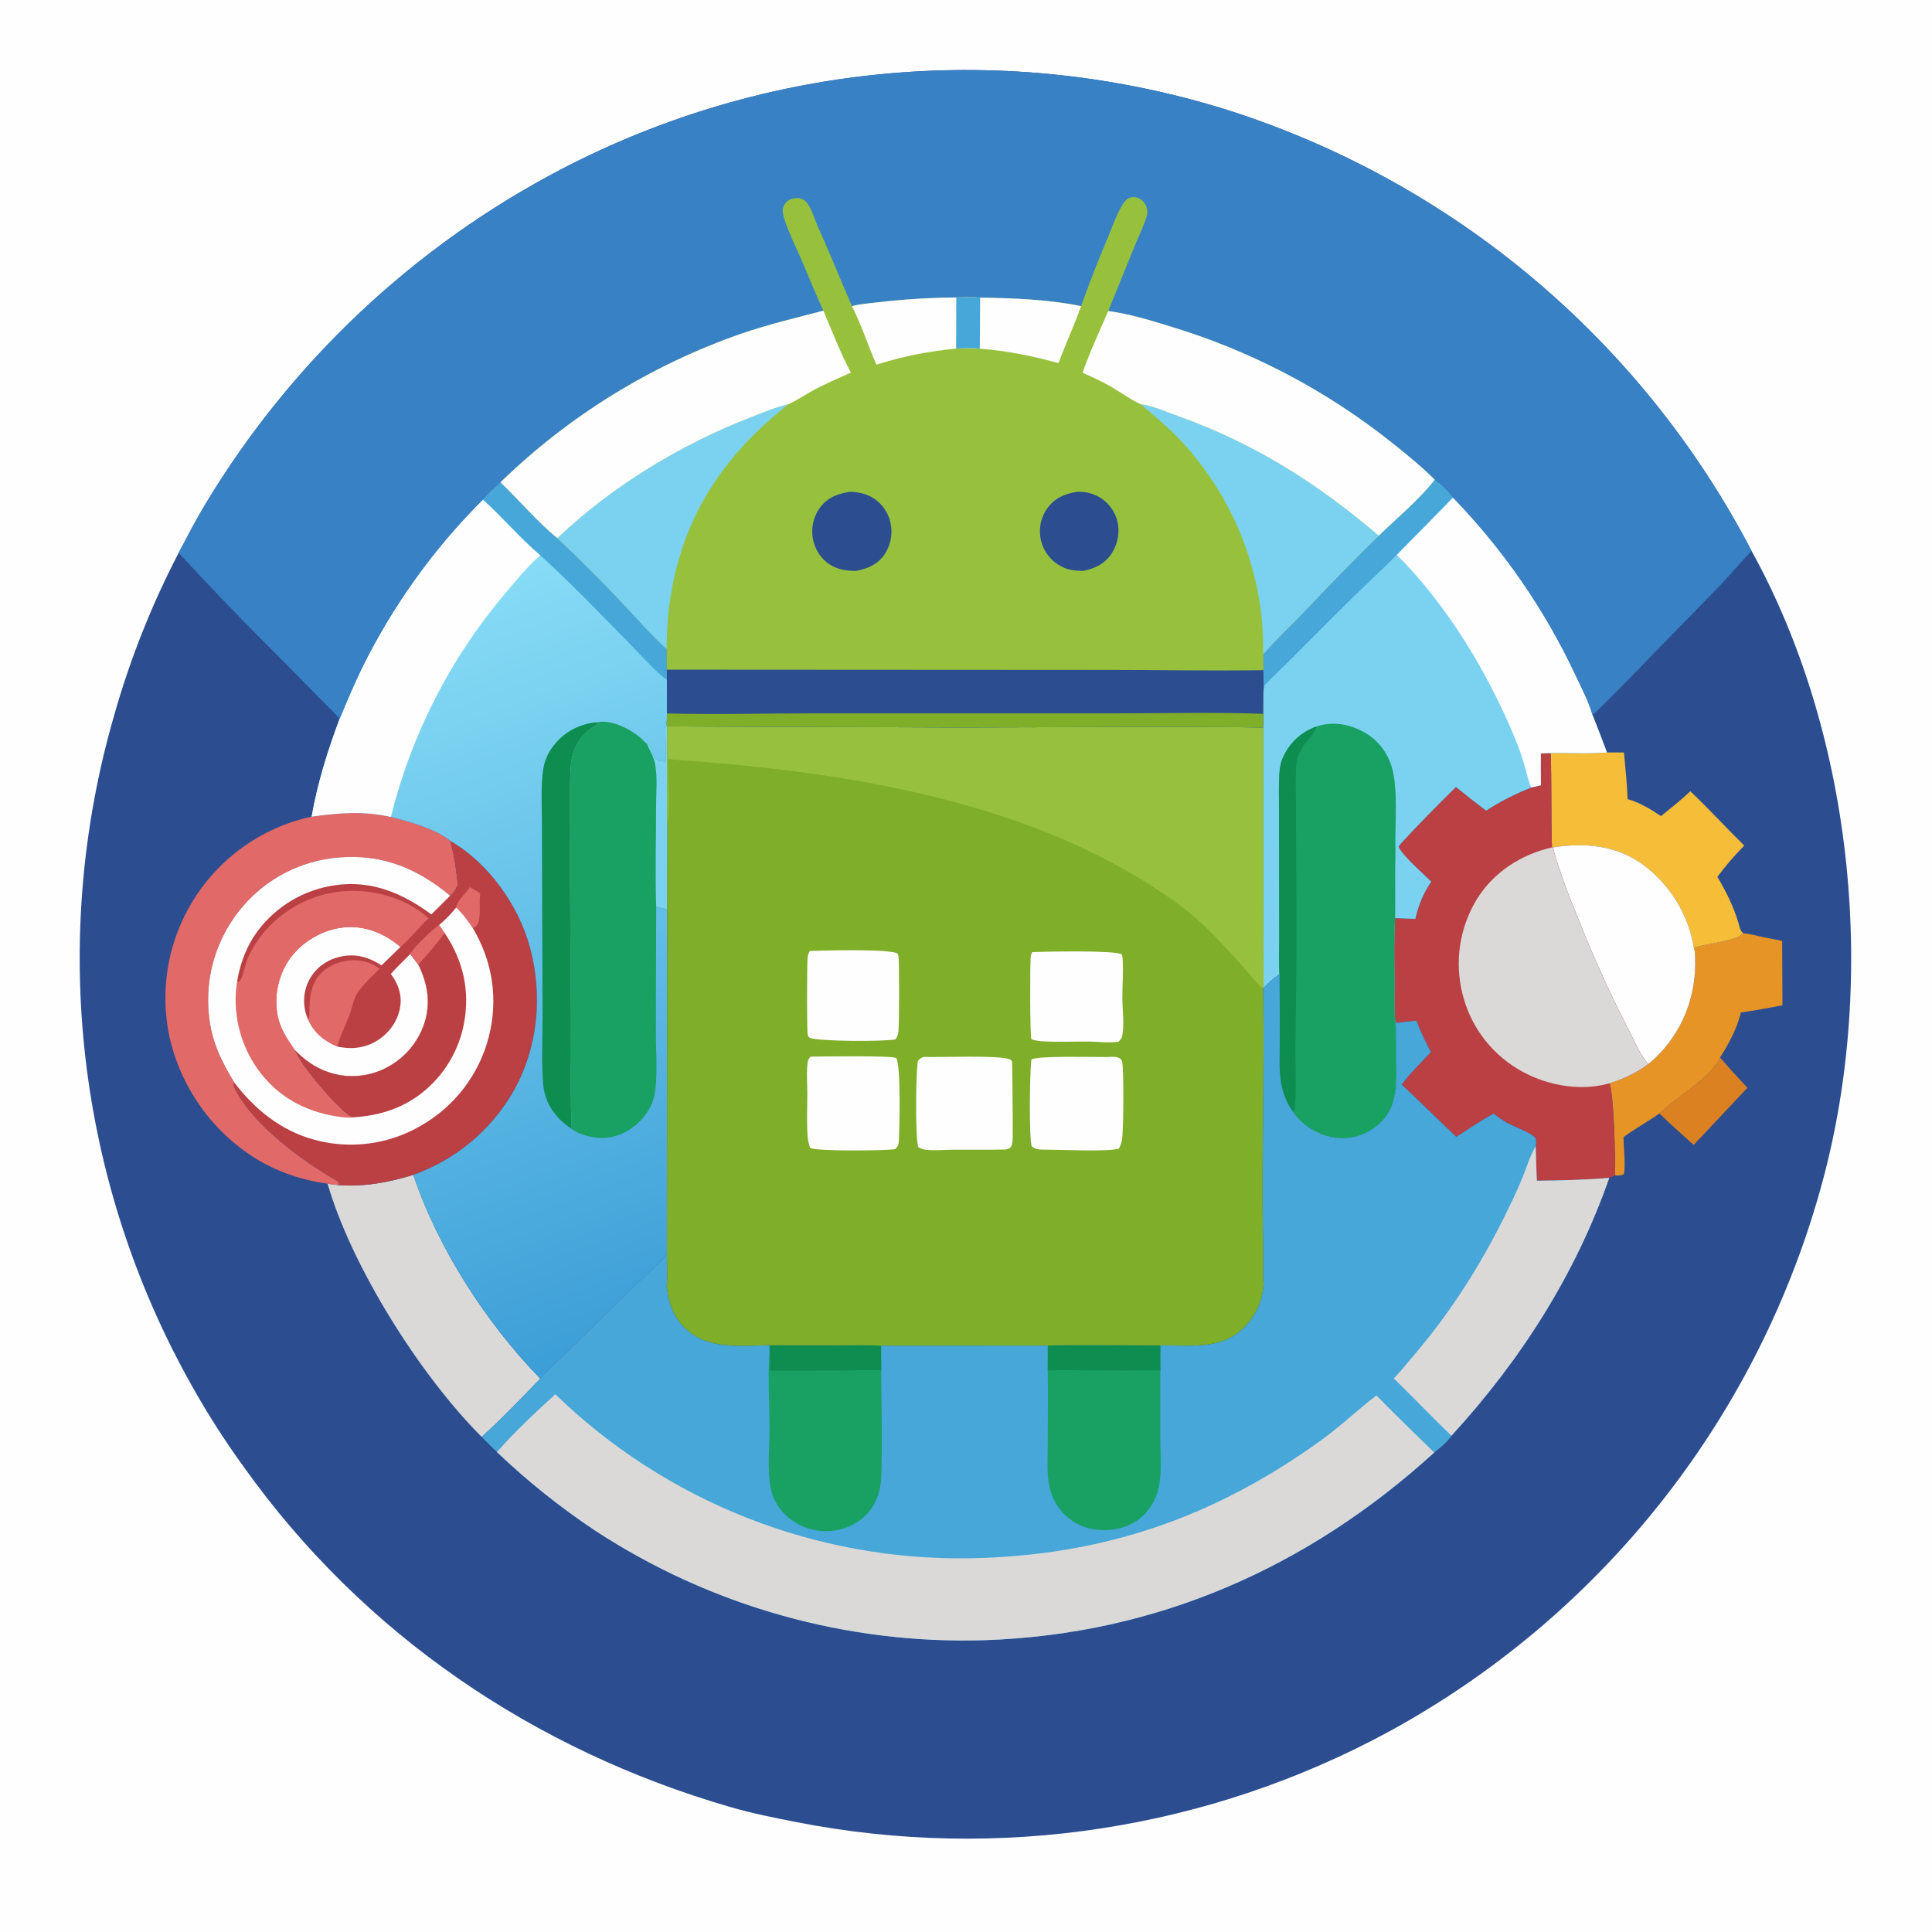 <?xml version="1.0" encoding="UTF-8"?>
<svg xmlns="http://www.w3.org/2000/svg" xmlns:xlink="http://www.w3.org/1999/xlink" width="1024" height="1024">
  <path fill="#FEFEFE" d="M0 0L1024 0L1024 1024L0 1024L0 0Z"></path>
  <path fill="#2C4E90" d="M94.689 293.021C99.366 284.213 103.963 275.285 109.122 266.747Q111.239 263.241 113.415 259.772Q115.591 256.303 117.826 252.872Q120.062 249.441 122.355 246.048Q124.649 242.656 127 239.303Q129.351 235.95 131.76 232.638Q134.168 229.326 136.632 226.055Q139.097 222.785 141.617 219.557Q144.137 216.329 146.712 213.145Q149.287 209.96 151.916 206.821Q154.545 203.681 157.227 200.586Q159.909 197.492 162.644 194.444Q165.378 191.396 168.165 188.395Q170.951 185.394 173.789 182.441Q176.626 179.488 179.513 176.584Q182.401 173.68 185.337 170.826Q188.274 167.972 191.259 165.168Q194.244 162.365 197.276 159.612Q200.309 156.86 203.388 154.16Q206.467 151.461 209.592 148.814Q212.716 146.167 215.886 143.574Q219.056 140.981 222.269 138.442Q225.482 135.904 228.739 133.421Q231.995 130.938 235.293 128.51Q238.592 126.083 241.931 123.713Q245.27 121.343 248.65 119.03Q252.029 116.717 255.447 114.462Q258.866 112.207 262.322 110.011Q265.779 107.815 269.272 105.678Q272.766 103.541 276.295 101.465Q279.825 99.388 283.389 97.372Q286.954 95.356 290.552 93.401Q294.151 91.447 297.782 89.553Q302.818 86.931 307.916 84.433Q313.014 81.935 318.172 79.563Q323.329 77.19 328.544 74.945Q333.758 72.699 339.026 70.582Q344.293 68.465 349.611 66.477Q354.929 64.489 360.294 62.632Q365.659 60.775 371.068 59.05Q376.477 57.325 381.926 55.733Q387.376 54.141 392.862 52.682Q398.349 51.224 403.87 49.9Q409.391 48.577 414.942 47.389Q420.494 46.2 426.073 45.149Q431.652 44.097 437.255 43.182Q442.858 42.267 448.482 41.489Q454.106 40.712 459.747 40.072Q465.388 39.432 471.043 38.931Q476.698 38.43 482.364 38.067Q488.029 37.704 493.702 37.48Q499.375 37.256 505.052 37.171Q510.728 37.085 516.405 37.139Q522.082 37.193 527.756 37.386Q533.43 37.578 539.098 37.91Q544.766 38.242 550.423 38.712Q556.081 39.182 561.726 39.791Q567.37 40.399 572.998 41.145Q578.626 41.892 584.234 42.776Q589.842 43.66 595.427 44.681Q601.012 45.702 606.57 46.859Q612.128 48.017 617.656 49.31Q623.184 50.603 628.679 52.031Q634.173 53.459 639.632 55.021Q645.09 56.583 650.508 58.278Q656.055 60.043 661.557 61.943Q667.058 63.843 672.512 65.877Q677.966 67.911 683.369 70.078Q688.771 72.245 694.119 74.543Q699.467 76.841 704.757 79.269Q710.047 81.697 715.276 84.254Q720.505 86.811 725.67 89.495Q730.835 92.179 735.933 94.988Q741.031 97.798 746.058 100.731Q751.086 103.664 756.041 106.719Q760.995 109.775 765.873 112.95Q770.751 116.126 775.551 119.419Q780.35 122.713 785.067 126.123Q789.784 129.533 794.417 133.058Q799.049 136.582 803.594 140.219Q808.139 143.856 812.593 147.603Q817.048 151.349 821.409 155.204Q825.771 159.058 830.037 163.018Q834.303 166.978 838.471 171.042Q842.639 175.105 846.706 179.269Q850.774 183.432 854.738 187.694Q858.702 191.957 862.561 196.314Q866.42 200.672 870.172 205.123Q873.923 209.573 877.564 214.115Q881.205 218.656 884.734 223.285Q888.264 227.913 891.679 232.627Q895.094 237.341 898.392 242.137Q901.691 246.932 904.871 251.808Q908.052 256.683 911.112 261.634Q914.172 266.585 917.11 271.61Q920.049 276.635 922.863 281.73Q925.678 286.825 928.367 291.987C983.32 391.413 995.527 523.654 964.247 632.458Q962.644 638.089 960.903 643.678Q959.161 649.267 957.281 654.811Q955.402 660.356 953.385 665.852Q951.369 671.348 949.217 676.792Q947.065 682.237 944.778 687.626Q942.492 693.015 940.073 698.346Q937.653 703.677 935.103 708.947Q932.552 714.216 929.872 719.421Q927.191 724.625 924.382 729.762Q921.574 734.898 918.638 739.964Q915.703 745.029 912.644 750.02Q909.584 755.011 906.401 759.925Q903.219 764.838 899.915 769.672Q896.612 774.505 893.19 779.255Q889.767 784.005 886.229 788.668Q882.69 793.332 879.036 797.906Q875.383 802.481 871.617 806.963Q867.852 811.445 863.976 815.833Q860.1 820.221 856.117 824.511Q852.134 828.802 848.046 832.992Q843.958 837.182 839.767 841.27Q835.576 845.358 831.285 849.34Q826.994 853.323 822.605 857.198Q818.217 861.073 813.734 864.838Q809.251 868.602 804.676 872.255Q800.101 875.908 795.437 879.446Q790.773 882.984 786.022 886.406Q781.272 889.827 776.438 893.13Q771.605 896.433 766.69 899.614Q761.776 902.796 756.785 905.855Q751.793 908.914 746.728 911.849Q741.662 914.783 736.525 917.591Q732.075 920.009 727.573 922.33Q723.072 924.652 718.521 926.875Q713.971 929.099 709.373 931.224Q704.776 933.349 700.133 935.374Q695.491 937.399 690.806 939.324Q686.121 941.249 681.396 943.072Q676.671 944.895 671.907 946.615Q667.144 948.336 662.344 949.953Q657.545 951.571 652.711 953.084Q647.878 954.598 643.013 956.007Q638.148 957.415 633.254 958.719Q628.36 960.022 623.439 961.22Q618.518 962.418 613.572 963.509Q608.626 964.6 603.658 965.584Q598.689 966.568 593.701 967.445Q588.713 968.322 583.707 969.091Q578.701 969.859 573.679 970.52Q568.657 971.181 563.623 971.733Q558.588 972.285 553.543 972.728Q548.498 973.172 543.444 973.506Q538.39 973.84 533.33 974.065Q528.271 974.291 523.207 974.407Q518.144 974.523 513.079 974.529Q508.014 974.536 502.95 974.433Q497.887 974.331 492.826 974.119Q487.766 973.907 482.711 973.586Q477.657 973.265 472.61 972.835Q467.564 972.405 462.528 971.866Q457.492 971.327 452.468 970.68Q447.445 970.032 442.437 969.277Q437.429 968.521 432.438 967.658Q427.448 966.794 422.477 965.823C410.733 963.522 399.018 961.214 387.512 957.889C283.073 927.708 192.334 866.199 129.076 777.312Q114.053 756.615 101.575 734.291Q98.761 729.288 96.072 724.217Q93.383 719.146 90.822 714.009Q88.26 708.873 85.826 703.674Q83.392 698.476 81.088 693.219Q78.785 687.961 76.612 682.648Q74.44 677.335 72.4 671.97Q70.36 666.605 68.455 661.19Q66.549 655.776 64.778 650.316Q63.007 644.856 61.373 639.354Q59.738 633.852 58.24 628.31Q56.743 622.769 55.384 617.193Q54.025 611.616 52.804 606.007Q51.584 600.399 50.503 594.761Q49.422 589.124 48.482 583.462Q47.542 577.799 46.742 572.115Q45.943 566.431 45.285 560.729Q44.627 555.027 44.111 549.31Q43.595 543.594 43.221 537.866Q42.847 532.138 42.616 526.403Q42.385 520.668 42.296 514.928Q42.207 509.189 42.26 503.449Q42.314 497.71 42.51 491.973Q42.706 486.237 43.045 480.507Q43.384 474.777 43.865 469.057Q44.346 463.337 44.968 457.631Q45.591 451.925 46.355 446.236Q47.12 440.547 48.025 434.879Q48.931 429.211 49.977 423.568Q51.023 417.924 52.209 412.308Q53.394 406.692 54.719 401.107Q56.044 395.522 57.508 389.971Q58.971 384.421 60.572 378.909Q63.728 367.773 67.448 356.813Q71.167 345.852 75.44 335.095Q79.713 324.338 84.528 313.813Q89.344 303.287 94.689 293.021Z"></path>
  <path fill="#DC8121" d="M879.538 590.14C887.469 582.246 907.653 570.649 911.639 560.512Q918.742 568.68 926.16 576.563L897.672 606.843C891.61 601.307 885.385 595.9 879.538 590.14Z"></path>
  <path fill="#E79427" d="M924.006 494.678C927.505 494.927 931.04 495.927 934.46 496.705C937.833 497.346 941.25 497.91 944.579 498.752L944.742 532.824C937.415 534.138 930.066 535.641 922.693 536.66C920.424 545.582 916.544 552.802 911.639 560.512C907.653 570.649 887.469 582.246 879.538 590.14C873.358 594.592 866.577 598.143 860.491 602.701C860.546 608.255 861.654 617.194 860.689 622.311C859.212 623.135 857.733 623.023 856.093 623.05C856.016 612.807 855.64 582.959 853.143 574.137C860.762 571.7 867.24 568.785 873.653 563.936Q878.318 560.142 882.195 555.545C894.447 541.083 899.731 523.106 898.265 504.346L897.757 502.263C904.125 500.125 919.615 499.033 924.006 494.678Z"></path>
  <path fill="#F6BD39" d="M851.72 398.813C854.725 398.824 857.736 398.795 860.74 398.852C861.469 407.068 862.382 415.32 862.659 423.563C868.845 425.159 875.06 429.016 880.353 432.557C885.629 428.273 891.011 424.082 895.92 419.374C905.734 428.715 914.851 438.684 924.489 448.178C919.318 453.436 914.61 458.812 910.243 464.773C914.963 472.629 918.837 480.527 921.46 489.32C922.067 491.355 922.227 493.302 924.006 494.678C919.615 499.033 904.125 500.125 897.757 502.263Q897.49 500.639 897.144 499.03Q896.799 497.42 896.377 495.83Q895.955 494.239 895.456 492.67Q894.958 491.102 894.385 489.559Q893.812 488.016 893.165 486.502Q892.519 484.989 891.8 483.508Q891.082 482.027 890.293 480.583Q889.504 479.139 888.646 477.734Q887.788 476.329 886.864 474.967Q885.94 473.605 884.952 472.289Q883.963 470.973 882.912 469.706Q881.862 468.439 880.751 467.225Q879.641 466.01 878.474 464.85Q877.306 463.689 876.084 462.587Q874.862 461.484 873.589 460.442Q872.315 459.399 870.993 458.419C856.654 447.945 840.134 446.498 823.003 449.157L822.566 449.156C822.048 432.619 822.445 416.069 821.922 399.548C821.074 398.878 817.874 399.284 816.67 399.296C828.334 398.662 840.087 399.714 851.72 398.813Z"></path>
  <path fill="#FEFEFE" d="M823.003 449.157C840.134 446.498 856.654 447.945 870.993 458.419Q872.315 459.399 873.589 460.442Q874.862 461.484 876.084 462.587Q877.306 463.689 878.474 464.85Q879.641 466.01 880.751 467.225Q881.862 468.439 882.912 469.706Q883.963 470.973 884.952 472.289Q885.94 473.605 886.864 474.967Q887.789 476.329 888.646 477.734Q889.504 479.139 890.293 480.583Q891.082 482.027 891.8 483.508Q892.519 484.989 893.165 486.502Q893.812 488.016 894.385 489.559Q894.958 491.102 895.456 492.67Q895.955 494.239 896.377 495.83Q896.799 497.42 897.144 499.03Q897.49 500.639 897.757 502.263L898.265 504.346C899.731 523.106 894.447 541.083 882.195 555.545Q878.318 560.142 873.653 563.936C869.293 559.46 866.318 551.969 863.486 546.444Q849.138 518.684 837.556 489.661C832.055 476.224 826.782 463.195 823.003 449.157Z"></path>
  <path fill="#DBD9D8" d="M179.439 628.125C193.127 629.142 206.029 626.679 219.054 622.706C232.148 661.728 257.729 701.274 286.355 730.71C276.261 741.101 266.05 751.886 255.301 761.584C222.942 729.294 186.35 671.459 173.628 627.394C175.558 627.661 177.495 627.987 179.439 628.125Z"></path>
  <path fill="#E16968" d="M165.167 432.834C179.64 430.814 192.701 429.731 207.178 432.978C216.381 435.288 231.427 439.492 238.58 445.649C240.894 453.542 241.82 460.928 242.662 469.046C241.572 471.321 240.531 473.099 238.597 474.749C220.985 460.095 202.34 452.487 179.198 454.515Q177.373 454.669 175.557 454.912Q173.742 455.155 171.941 455.486Q170.139 455.818 168.357 456.238Q166.574 456.657 164.814 457.164Q163.054 457.671 161.321 458.263Q159.587 458.856 157.885 459.533Q156.184 460.209 154.517 460.969Q152.85 461.728 151.223 462.569Q149.595 463.409 148.011 464.328Q146.427 465.247 144.89 466.243Q143.352 467.239 141.866 468.309Q140.379 469.379 138.947 470.521Q137.515 471.662 136.141 472.873Q134.766 474.084 133.453 475.36Q132.139 476.637 130.89 477.976Q129.641 479.316 128.459 480.715Q127.837 481.445 127.234 482.191Q126.632 482.937 126.048 483.698Q125.464 484.459 124.899 485.235Q124.335 486.01 123.79 486.799Q123.245 487.589 122.72 488.392Q122.195 489.194 121.691 490.01Q121.187 490.826 120.703 491.654Q120.219 492.483 119.757 493.323Q119.294 494.163 118.853 495.015Q118.411 495.866 117.992 496.729Q117.572 497.591 117.174 498.464Q116.776 499.337 116.401 500.219Q116.025 501.102 115.672 501.993Q115.318 502.885 114.988 503.786Q114.657 504.686 114.349 505.594Q114.041 506.503 113.756 507.418Q113.471 508.334 113.209 509.257Q112.948 510.18 112.709 511.109Q112.471 512.038 112.256 512.973Q112.041 513.907 111.85 514.847Q111.659 515.787 111.491 516.732Q111.323 517.676 111.18 518.624Q111.036 519.573 110.916 520.524Q110.797 521.476 110.701 522.43Q110.605 523.385 110.534 524.341Q110.462 525.298 110.415 526.256Q110.367 527.214 110.344 528.172Q110.321 529.131 110.321 530.091Q110.322 531.05 110.347 532.008Q110.372 532.967 110.422 533.925Q110.471 534.883 110.544 535.839Q110.618 536.796 110.715 537.75C111.993 551.579 117.078 561.937 124.117 573.649C123.664 575.229 123.894 575.887 124.647 577.354C134.515 596.571 160.468 615.537 179.191 626.205C179.682 627.192 179.701 626.884 179.439 628.125C177.495 627.987 175.558 627.661 173.628 627.394C159.765 625.447 146.684 621.059 134.804 613.583Q133.748 612.911 132.709 612.214Q131.67 611.517 130.649 610.794Q129.627 610.072 128.623 609.325Q127.62 608.578 126.635 607.806Q125.649 607.035 124.683 606.239Q123.717 605.444 122.771 604.626Q121.825 603.807 120.899 602.966Q119.973 602.124 119.068 601.26Q118.162 600.396 117.279 599.51Q116.395 598.625 115.533 597.718Q114.671 596.811 113.831 595.883Q112.992 594.955 112.175 594.007Q111.359 593.059 110.565 592.091Q109.772 591.124 109.003 590.137Q108.234 589.15 107.488 588.145Q106.743 587.14 106.023 586.116Q105.303 585.093 104.608 584.053Q103.913 583.012 103.244 581.955Q102.574 580.898 101.931 579.825Q101.287 578.752 100.67 577.663Q100.053 576.575 99.463 575.471Q98.873 574.368 98.31 573.251Q97.747 572.133 97.211 571.002Q96.675 569.872 96.168 568.728Q95.66 567.584 95.18 566.429Q94.7 565.273 94.249 564.106Q93.797 562.939 93.374 561.762Q92.952 560.584 92.558 559.396Q92.164 558.209 91.799 557.012Q91.434 555.815 91.099 554.609Q90.763 553.404 90.458 552.191Q90.152 550.977 89.876 549.757Q89.62 548.575 89.394 547.387Q89.168 546.2 88.972 545.007Q88.775 543.814 88.607 542.616Q88.44 541.419 88.302 540.218Q88.164 539.017 88.056 537.812Q87.947 536.608 87.868 535.402Q87.79 534.195 87.741 532.987Q87.692 531.779 87.672 530.57Q87.653 529.361 87.663 528.152Q87.674 526.943 87.714 525.735Q87.754 524.527 87.824 523.32Q87.894 522.113 87.993 520.908Q88.092 519.703 88.221 518.5Q88.35 517.298 88.509 516.1Q88.668 514.901 88.855 513.707Q89.043 512.512 89.261 511.323Q89.478 510.133 89.724 508.95Q89.971 507.766 90.246 506.589Q90.522 505.412 90.826 504.241Q91.13 503.071 91.463 501.909Q91.796 500.747 92.157 499.593Q92.519 498.439 92.909 497.295Q93.298 496.15 93.716 495.016Q94.134 493.881 94.579 492.757Q95.025 491.633 95.498 490.52Q95.971 489.407 96.471 488.307Q96.971 487.206 97.498 486.118Q98.025 485.03 98.579 483.955Q99.132 482.88 99.712 481.819Q100.292 480.758 100.898 479.712Q101.504 478.666 102.135 477.634Q102.766 476.603 103.423 475.588Q104.075 474.576 104.752 473.579Q105.429 472.583 106.13 471.604Q106.831 470.625 107.556 469.663Q108.281 468.702 109.029 467.758Q109.777 466.815 110.548 465.89Q111.32 464.965 112.113 464.059Q112.907 463.153 113.723 462.267Q114.538 461.381 115.376 460.516Q116.213 459.65 117.071 458.805Q117.929 457.96 118.808 457.137Q119.687 456.313 120.585 455.512Q121.484 454.71 122.402 453.931Q123.32 453.151 124.257 452.395Q125.194 451.638 126.149 450.905Q127.104 450.172 128.077 449.462Q129.05 448.752 130.04 448.067Q131.03 447.381 132.037 446.72Q133.044 446.059 134.066 445.423Q135.089 444.787 136.127 444.176Q137.164 443.565 138.217 442.98Q139.27 442.395 140.336 441.836Q141.403 441.276 142.483 440.744Q143.563 440.211 144.656 439.705Q145.748 439.199 146.853 438.719Q147.958 438.24 149.074 437.789Q150.191 437.337 151.318 436.912Q152.445 436.488 153.582 436.092Q154.719 435.695 155.865 435.327Q157.012 434.958 158.167 434.618Q159.322 434.278 160.486 433.966Q161.649 433.654 162.819 433.371Q163.99 433.088 165.167 432.834Z"></path>
  <path fill="#BA4043" d="M816.67 399.296C817.874 399.284 821.074 398.878 821.922 399.548C822.445 416.069 822.048 432.619 822.566 449.156L823.003 449.157C826.782 463.195 832.055 476.224 837.556 489.661Q849.138 518.684 863.486 546.444C866.318 551.969 869.293 559.46 873.653 563.936C867.24 568.785 860.762 571.7 853.143 574.137C855.64 582.959 856.016 612.807 856.093 623.05C855.052 623.441 853.898 623.769 852.93 624.311C840.298 625.353 827.222 625.705 814.545 625.803Q814.168 616.69 813.955 607.572C814.042 606.606 814.253 605.426 814.141 604.47C814.122 604.3 813.908 603.231 813.694 602.986C811.383 600.348 802.55 597.166 799.118 595.274C796.453 593.805 794.078 592.139 791.718 590.224C784.905 593.788 778.372 598.456 771.855 602.566L742.955 574.81C747.494 568.679 753.18 563.172 758.413 557.621C755.502 552.188 752.934 546.72 750.704 540.97C747.026 541.426 743.326 541.759 739.639 542.141C738.757 535.027 739.161 527.366 739.119 520.177C739.054 509.046 738.7 497.708 739.455 486.603C743.022 486.848 746.626 486.891 750.2 487.024C751.779 479.815 754.445 473.384 758.597 467.284C754.699 463.382 743.103 453.267 741.3 448.796L742.164 447.488C751.684 437.047 761.646 427.088 771.659 417.126Q779.545 423.566 787.684 429.683C795.407 424.596 803.019 420.914 811.542 417.389L816.736 416.17Q816.53 407.734 816.67 399.296Z"></path>
  <path fill="#DBD9D8" d="M822.566 449.156L823.003 449.157C826.782 463.195 832.055 476.224 837.556 489.661Q849.138 518.684 863.486 546.444C866.318 551.969 869.293 559.46 873.653 563.936C867.24 568.785 860.762 571.7 853.143 574.137Q852.361 574.36 851.573 574.557C835.964 578.544 817.977 574.809 804.374 566.538Q803.011 565.715 801.691 564.826Q800.37 563.936 799.095 562.982Q797.82 562.029 796.594 561.013Q795.368 559.998 794.193 558.923Q793.019 557.848 791.899 556.716Q790.779 555.584 789.717 554.398Q788.654 553.213 787.651 551.976Q786.649 550.739 785.709 549.454Q784.769 548.169 783.893 546.839Q783.018 545.509 782.209 544.138Q781.4 542.766 780.661 541.357Q779.921 539.947 779.252 538.502Q778.582 537.057 777.986 535.581Q777.389 534.105 776.865 532.601Q776.342 531.098 775.894 529.57Q775.446 528.042 775.074 526.494Q774.687 524.921 774.377 523.331Q774.068 521.741 773.837 520.137Q773.606 518.534 773.455 516.921Q773.303 515.308 773.231 513.69Q773.159 512.071 773.167 510.451Q773.175 508.831 773.263 507.214Q773.351 505.596 773.518 503.985Q773.685 502.374 773.932 500.772Q774.178 499.171 774.503 497.584Q774.828 495.997 775.231 494.428Q775.634 492.859 776.113 491.312Q776.593 489.764 777.148 488.242Q777.703 486.721 778.333 485.228Q778.962 483.735 779.665 482.275Q780.367 480.816 781.14 479.392Q781.913 477.969 782.756 476.585C791.682 462.231 806.195 452.89 822.566 449.156Z"></path>
  <path fill="#BA4043" d="M238.58 445.649C258.861 457.25 274.965 479.951 280.953 502.332C287.871 528.186 285.087 556.129 271.577 579.379Q270.474 581.25 269.291 583.071Q268.107 584.892 266.846 586.659Q265.584 588.427 264.247 590.138Q262.909 591.849 261.499 593.501Q260.089 595.152 258.607 596.74Q257.126 598.329 255.578 599.851Q254.029 601.373 252.415 602.827Q250.802 604.281 249.127 605.663Q247.451 607.045 245.718 608.352Q243.984 609.66 242.195 610.891Q240.406 612.122 238.565 613.274Q236.724 614.426 234.834 615.497Q232.945 616.568 231.011 617.555Q229.076 618.543 227.101 619.445Q225.126 620.348 223.113 621.163Q221.1 621.979 219.054 622.706C206.029 626.679 193.127 629.142 179.439 628.125C179.701 626.884 179.682 627.192 179.191 626.205C160.468 615.537 134.515 596.571 124.647 577.354C123.894 575.887 123.664 575.229 124.117 573.649C117.078 561.937 111.993 551.579 110.715 537.75Q110.618 536.796 110.544 535.839Q110.471 534.883 110.422 533.925Q110.372 532.967 110.347 532.009Q110.322 531.05 110.321 530.091Q110.321 529.131 110.344 528.172Q110.367 527.214 110.415 526.256Q110.462 525.298 110.534 524.341Q110.605 523.385 110.701 522.43Q110.797 521.476 110.916 520.524Q111.036 519.573 111.18 518.624Q111.323 517.676 111.491 516.732Q111.659 515.787 111.85 514.847Q112.041 513.907 112.256 512.973Q112.471 512.038 112.709 511.109Q112.948 510.18 113.209 509.257Q113.471 508.334 113.756 507.419Q114.041 506.503 114.349 505.594Q114.657 504.686 114.988 503.786Q115.318 502.885 115.672 501.994Q116.025 501.102 116.401 500.219Q116.776 499.337 117.174 498.464Q117.572 497.591 117.992 496.729Q118.411 495.866 118.853 495.015Q119.294 494.163 119.757 493.323Q120.219 492.483 120.703 491.654Q121.186 490.826 121.691 490.01Q122.195 489.194 122.72 488.392Q123.245 487.589 123.79 486.799Q124.335 486.01 124.899 485.235Q125.464 484.459 126.048 483.698Q126.632 482.937 127.235 482.191Q127.837 481.445 128.459 480.715Q129.641 479.316 130.89 477.976Q132.139 476.637 133.453 475.36Q134.766 474.084 136.141 472.873Q137.515 471.662 138.947 470.521Q140.379 469.379 141.866 468.309Q143.352 467.239 144.89 466.243Q146.427 465.247 148.011 464.328Q149.595 463.409 151.223 462.569Q152.85 461.728 154.517 460.969Q156.184 460.209 157.885 459.533Q159.587 458.856 161.321 458.263Q163.054 457.671 164.814 457.164Q166.574 456.657 168.357 456.238Q170.139 455.818 171.941 455.486Q173.742 455.155 175.557 454.912Q177.373 454.669 179.198 454.515C202.34 452.487 220.985 460.095 238.597 474.749C240.531 473.099 241.572 471.321 242.662 469.046C241.82 460.928 240.894 453.542 238.58 445.649Z"></path>
  <path fill="#E16968" d="M249.042 470.202C250.912 471.265 252.833 472.28 254.596 473.515C254.56 473.699 254.521 473.882 254.488 474.067C253.676 478.638 255.363 486.544 252.765 490.327C252.375 490.895 251.255 491.592 250.694 492.062C248.016 488.092 245.309 484.27 241.8 480.984C242.15 477.738 247.096 473.094 249.042 470.202Z"></path>
  <path fill="#E16968" d="M163.292 540.396C163.39 540.196 163.494 539.998 163.586 539.795C164.24 538.342 163.988 535.871 164.02 534.257C164.225 523.968 166.762 515.796 176.989 511.196C182.934 508.522 190.533 508.119 196.588 510.751C198.216 511.458 199.758 512.436 201.276 513.352C197.338 517.488 192.243 521.888 189.222 526.676C187.405 529.556 186.82 533.574 185.664 536.783C183.487 542.827 180.496 548.482 178.719 554.689C171.732 551.784 166.402 547.481 163.292 540.396Z"></path>
  <path fill="#FEFEFE" d="M156.258 556.563C151.458 549.54 147.74 544.225 146.717 535.549C145.504 525.259 148.401 514.486 154.937 506.406C161.588 498.183 171.941 492.494 182.494 491.51C193.838 490.453 203.674 494.73 212.263 501.876L202.25 511.641C195.393 507.356 188.639 505.216 180.467 507.027C173.965 508.468 168.435 512.068 164.854 517.742C161.189 523.548 160.29 530.321 162.035 536.928C162.352 538.127 162.795 539.262 163.292 540.396C166.402 547.481 171.732 551.784 178.719 554.689C179.23 554.796 179.744 554.893 180.258 554.984C187.798 556.327 195.078 555.064 201.379 550.568C207.09 546.494 211.199 540.254 212.169 533.254C213.048 526.905 210.895 521.209 207.156 516.189C210.43 512.54 213.97 509.135 217.452 505.686C218.879 507.547 220.339 509.391 221.703 511.298C226.675 521.184 228.416 531.78 224.88 542.488Q224.556 543.453 224.185 544.4Q223.814 545.347 223.396 546.275Q222.978 547.203 222.515 548.109Q222.052 549.015 221.545 549.897Q221.037 550.779 220.486 551.634Q219.936 552.49 219.343 553.317Q218.751 554.145 218.118 554.942Q217.486 555.738 216.815 556.503Q216.143 557.268 215.435 557.998Q214.726 558.728 213.983 559.423Q213.239 560.117 212.461 560.774Q211.684 561.43 210.875 562.047Q210.066 562.665 209.228 563.241Q208.39 563.818 207.524 564.352Q206.658 564.886 205.766 565.377Q204.875 565.867 203.96 566.313Q203.081 566.747 202.182 567.137Q201.282 567.526 200.364 567.87Q199.446 568.214 198.512 568.511Q197.578 568.808 196.63 569.058Q195.682 569.308 194.723 569.51Q193.763 569.712 192.795 569.865Q191.827 570.019 190.852 570.123Q189.878 570.228 188.899 570.283Q187.92 570.339 186.94 570.345Q185.96 570.351 184.98 570.308Q184.001 570.265 183.025 570.172Q182.049 570.08 181.079 569.939Q180.109 569.797 179.147 569.607Q178.186 569.417 177.235 569.179Q176.284 568.941 175.346 568.656Q174.408 568.37 173.486 568.038C166.655 565.63 161.327 561.644 156.258 556.563Z"></path>
  <path fill="#E16968" d="M125.745 519.66C126.009 520.227 125.807 519.889 126.506 520.563C128.874 518.57 129.876 511.152 131.203 508.089C133.545 502.679 136.962 497.374 140.884 492.975Q141.907 491.819 142.986 490.716Q144.065 489.613 145.198 488.566Q146.331 487.518 147.515 486.528Q148.699 485.538 149.931 484.609Q151.163 483.679 152.44 482.812Q153.716 481.946 155.035 481.144Q156.353 480.342 157.71 479.606Q159.067 478.871 160.458 478.205Q161.85 477.538 163.274 476.942Q164.697 476.346 166.148 475.821Q167.6 475.297 169.075 474.846Q170.551 474.394 172.047 474.017Q173.544 473.64 175.057 473.338Q176.571 473.036 178.097 472.81Q179.624 472.584 181.16 472.435Q182.696 472.286 184.237 472.213C199.237 471.502 215.86 476.407 227.138 486.65C222.145 491.684 217.506 497.099 212.263 501.876C203.674 494.73 193.838 490.453 182.494 491.51C171.941 492.494 161.588 498.183 154.937 506.406C148.401 514.486 145.504 525.259 146.717 535.549C147.74 544.225 151.458 549.54 156.258 556.563C157.792 563.178 179.119 588.22 185.541 591.728C186.285 592.134 186.389 592.109 187.106 592.247C184.253 592.576 181.119 592.103 178.297 591.663C161.193 589.002 146.787 580.892 136.631 566.72Q135.734 565.457 134.9 564.152Q134.066 562.848 133.296 561.503Q132.527 560.159 131.823 558.779Q131.12 557.399 130.485 555.987Q129.85 554.574 129.285 553.132Q128.72 551.69 128.225 550.223Q127.731 548.755 127.309 547.265Q126.886 545.775 126.537 544.266Q126.188 542.757 125.913 541.233Q125.638 539.708 125.438 538.173Q125.237 536.637 125.112 535.093Q124.987 533.55 124.937 532.002Q124.887 530.454 124.913 528.905Q124.939 527.357 125.04 525.811Q125.141 524.266 125.317 522.727Q125.494 521.188 125.745 519.66Z"></path>
  <path fill="#FEFEFE" d="M124.117 573.649C117.078 561.937 111.993 551.579 110.715 537.75Q110.618 536.796 110.544 535.839Q110.471 534.883 110.422 533.925Q110.372 532.967 110.347 532.009Q110.322 531.05 110.321 530.091Q110.321 529.131 110.344 528.172Q110.367 527.214 110.415 526.256Q110.462 525.298 110.534 524.341Q110.605 523.385 110.701 522.43Q110.797 521.476 110.916 520.524Q111.036 519.573 111.18 518.624Q111.323 517.676 111.491 516.732Q111.659 515.787 111.85 514.847Q112.041 513.907 112.256 512.973Q112.471 512.038 112.709 511.109Q112.948 510.18 113.209 509.257Q113.471 508.334 113.756 507.419Q114.041 506.503 114.349 505.594Q114.657 504.686 114.988 503.786Q115.318 502.885 115.672 501.994Q116.025 501.102 116.401 500.219Q116.776 499.337 117.174 498.464Q117.572 497.591 117.992 496.729Q118.411 495.866 118.853 495.015Q119.294 494.163 119.757 493.323Q120.219 492.483 120.703 491.654Q121.186 490.826 121.691 490.01Q122.195 489.194 122.72 488.392Q123.245 487.589 123.79 486.799Q124.335 486.01 124.899 485.235Q125.464 484.459 126.048 483.698Q126.632 482.937 127.235 482.191Q127.837 481.445 128.459 480.715Q129.641 479.316 130.89 477.976Q132.139 476.637 133.453 475.36Q134.766 474.084 136.141 472.873Q137.515 471.662 138.947 470.521Q140.379 469.379 141.866 468.309Q143.352 467.239 144.89 466.243Q146.427 465.247 148.011 464.328Q149.595 463.409 151.223 462.569Q152.85 461.728 154.517 460.969Q156.184 460.209 157.885 459.533Q159.587 458.856 161.321 458.263Q163.054 457.671 164.814 457.164Q166.574 456.657 168.357 456.238Q170.139 455.818 171.941 455.486Q173.742 455.155 175.557 454.912Q177.373 454.669 179.198 454.515C202.34 452.487 220.985 460.095 238.597 474.749L228.634 484.653C213.374 473.388 196.797 466.314 177.472 469.203Q175.96 469.419 174.46 469.709Q172.961 469.999 171.478 470.363Q169.994 470.727 168.53 471.163Q167.067 471.599 165.626 472.106Q164.185 472.614 162.772 473.192Q161.358 473.77 159.974 474.416Q158.59 475.063 157.24 475.777Q155.89 476.491 154.577 477.27Q153.263 478.05 151.99 478.893Q150.716 479.736 149.486 480.641Q148.255 481.546 147.071 482.51Q145.886 483.474 144.75 484.496Q143.615 485.517 142.531 486.593Q141.447 487.669 140.417 488.797Q139.387 489.925 138.414 491.102Q137.441 492.279 136.527 493.503C130.754 501.326 127.431 510.132 125.745 519.66Q125.494 521.188 125.317 522.727Q125.141 524.266 125.04 525.811Q124.939 527.357 124.913 528.905Q124.887 530.454 124.937 532.002Q124.987 533.55 125.112 535.093Q125.237 536.637 125.438 538.173Q125.638 539.708 125.913 541.233Q126.188 542.757 126.537 544.266Q126.886 545.775 127.309 547.265Q127.731 548.755 128.225 550.223Q128.72 551.69 129.285 553.132Q129.85 554.574 130.485 555.987Q131.12 557.399 131.823 558.779Q132.527 560.159 133.296 561.503Q134.066 562.848 134.9 564.152Q135.734 565.457 136.631 566.72C146.787 580.892 161.193 589.002 178.297 591.663C181.119 592.103 184.253 592.576 187.106 592.247C186.389 592.109 186.285 592.134 185.541 591.728C179.119 588.22 157.792 563.178 156.258 556.563C161.327 561.644 166.655 565.63 173.486 568.038Q174.408 568.37 175.346 568.656Q176.284 568.941 177.235 569.179Q178.186 569.417 179.147 569.607Q180.109 569.797 181.079 569.939Q182.049 570.08 183.025 570.172Q184.001 570.265 184.98 570.308Q185.96 570.351 186.94 570.345Q187.92 570.339 188.899 570.283Q189.878 570.228 190.852 570.123Q191.827 570.019 192.795 569.865Q193.763 569.712 194.723 569.51Q195.682 569.308 196.63 569.058Q197.578 568.808 198.512 568.511Q199.446 568.214 200.364 567.87Q201.282 567.526 202.182 567.137Q203.081 566.747 203.96 566.313Q204.875 565.867 205.766 565.377Q206.658 564.886 207.524 564.352Q208.39 563.818 209.228 563.241Q210.066 562.665 210.875 562.048Q211.684 561.43 212.461 560.774Q213.239 560.117 213.983 559.423Q214.726 558.728 215.435 557.998Q216.143 557.268 216.815 556.503Q217.486 555.738 218.118 554.942Q218.751 554.145 219.343 553.317Q219.936 552.49 220.486 551.634Q221.037 550.779 221.545 549.897Q222.052 549.015 222.515 548.109Q222.978 547.203 223.396 546.275Q223.814 545.347 224.185 544.4Q224.556 543.453 224.88 542.488C228.416 531.78 226.675 521.184 221.703 511.298C220.339 509.391 218.879 507.547 217.452 505.686C221.012 500.376 227.715 494.382 232.697 490.334C235.964 487.525 239.163 484.398 241.8 480.984C245.309 484.27 248.016 488.092 250.694 492.062C261.156 509.812 264.174 529.687 259.018 549.733Q258.545 551.555 257.983 553.352Q257.42 555.148 256.769 556.914Q256.118 558.681 255.38 560.412Q254.642 562.144 253.819 563.838Q252.997 565.531 252.091 567.181Q251.185 568.831 250.198 570.434Q249.212 572.038 248.147 573.59Q247.082 575.142 245.941 576.64Q244.801 578.138 243.587 579.577Q242.374 581.016 241.091 582.393Q239.807 583.77 238.457 585.082Q237.107 586.394 235.693 587.637Q234.28 588.881 232.806 590.052Q231.333 591.224 229.803 592.321Q228.274 593.418 226.691 594.438Q225.109 595.458 223.478 596.398Q222.684 596.869 221.879 597.319Q221.074 597.77 220.258 598.2Q219.442 598.631 218.615 599.04Q217.788 599.45 216.952 599.839Q216.115 600.227 215.269 600.595Q214.423 600.963 213.567 601.309Q212.712 601.655 211.848 601.98Q210.985 602.304 210.113 602.607Q209.242 602.91 208.363 603.191Q207.484 603.472 206.598 603.731Q205.713 603.989 204.821 604.226Q203.929 604.462 203.032 604.676Q202.134 604.89 201.232 605.081Q200.329 605.273 199.422 605.441Q198.515 605.61 197.604 605.756Q196.693 605.902 195.778 606.024Q194.864 606.147 193.947 606.247Q193.029 606.347 192.11 606.424Q191.191 606.501 190.269 606.554Q189.348 606.608 188.426 606.639Q187.504 606.669 186.582 606.676Q185.659 606.684 184.736 606.668Q183.814 606.652 182.892 606.613Q181.97 606.574 181.05 606.512Q180.129 606.45 179.21 606.365Q178.292 606.28 177.375 606.172Q176.459 606.063 175.546 605.932Q174.633 605.801 173.723 605.647Q172.813 605.493 171.908 605.316Q171.002 605.139 170.101 604.939Q169.201 604.74 168.305 604.518Q167.41 604.296 166.52 604.051C148.929 599.285 134.983 587.959 124.117 573.649Z"></path>
  <path fill="#BA4043" d="M217.452 505.686C221.012 500.376 227.715 494.382 232.697 490.334L235.639 494.472C245.502 508.961 249.261 525.408 245.858 542.754Q245.574 544.23 245.217 545.69Q244.861 547.15 244.433 548.59Q244.006 550.031 243.508 551.449Q243.01 552.867 242.443 554.259Q241.877 555.651 241.242 557.014Q240.608 558.376 239.908 559.706Q239.207 561.035 238.443 562.329Q237.678 563.623 236.851 564.877Q236.023 566.132 235.136 567.345Q234.248 568.557 233.301 569.725Q232.355 570.892 231.353 572.012Q230.351 573.132 229.294 574.201Q228.238 575.27 227.131 576.286Q226.024 577.303 224.868 578.263Q223.712 579.224 222.511 580.127Q221.309 581.029 220.065 581.872C209.987 588.574 199.072 591.454 187.106 592.247C186.389 592.109 186.285 592.134 185.541 591.728C179.119 588.22 157.792 563.178 156.258 556.563C161.327 561.644 166.655 565.63 173.486 568.038Q174.408 568.37 175.346 568.656Q176.284 568.941 177.235 569.179Q178.186 569.417 179.147 569.607Q180.109 569.797 181.079 569.939Q182.049 570.08 183.025 570.172Q184.001 570.265 184.98 570.308Q185.96 570.351 186.94 570.345Q187.92 570.339 188.899 570.283Q189.878 570.228 190.852 570.123Q191.827 570.019 192.795 569.865Q193.763 569.712 194.723 569.51Q195.682 569.308 196.63 569.058Q197.578 568.808 198.512 568.511Q199.446 568.214 200.364 567.87Q201.282 567.526 202.182 567.137Q203.081 566.747 203.96 566.313Q204.875 565.867 205.766 565.377Q206.658 564.886 207.524 564.352Q208.39 563.818 209.228 563.241Q210.066 562.665 210.875 562.048Q211.684 561.43 212.461 560.774Q213.239 560.117 213.983 559.423Q214.726 558.728 215.435 557.998Q216.143 557.268 216.815 556.503Q217.486 555.738 218.118 554.942Q218.751 554.145 219.343 553.317Q219.936 552.49 220.486 551.634Q221.037 550.779 221.545 549.897Q222.052 549.015 222.515 548.109Q222.978 547.203 223.396 546.275Q223.814 545.347 224.185 544.4Q224.556 543.453 224.88 542.488C228.416 531.78 226.675 521.184 221.703 511.298C220.339 509.391 218.879 507.547 217.452 505.686Z"></path>
  <path fill="#E16968" d="M217.452 505.686C221.012 500.376 227.715 494.382 232.697 490.334L235.639 494.472C231.392 500.427 226.589 505.868 221.703 511.298C220.339 509.391 218.879 507.547 217.452 505.686Z"></path>
  <path fill="#7AD2F0" d="M760.424 254.259C763.8 256.474 767.773 260.429 770.13 263.745Q775.089 268.865 779.833 274.183Q784.577 279.502 789.099 285.011Q793.621 290.52 797.913 296.211Q802.205 301.901 806.259 307.763Q810.314 313.624 814.124 319.647Q817.935 325.671 821.494 331.845Q825.054 338.02 828.358 344.335Q831.661 350.651 834.702 357.097C838.004 364.013 841.982 371.687 844.091 379.013Q848.002 388.876 851.72 398.813C840.087 399.714 828.334 398.662 816.67 399.296Q816.53 407.734 816.736 416.17L811.542 417.389C803.019 420.914 795.407 424.596 787.684 429.683Q779.545 423.566 771.659 417.126C761.646 427.088 751.684 437.047 742.164 447.488L741.3 448.796C743.103 453.267 754.699 463.382 758.597 467.284C754.445 473.384 751.779 479.815 750.2 487.024C746.626 486.891 743.022 486.848 739.455 486.603C738.7 497.708 739.054 509.046 739.119 520.177C739.161 527.366 738.757 535.027 739.639 542.141C740.214 548.2 740.017 554.399 740.038 560.483C740.076 571.863 741.274 584.049 733.323 593.34Q732.857 593.877 732.365 594.39Q731.874 594.903 731.357 595.392Q730.841 595.88 730.302 596.343Q729.762 596.806 729.2 597.241Q728.639 597.677 728.057 598.085Q727.475 598.493 726.873 598.871Q726.272 599.25 725.652 599.599Q725.033 599.948 724.397 600.266Q723.762 600.584 723.112 600.871Q722.461 601.157 721.797 601.412Q721.134 601.666 720.458 601.888Q719.783 602.11 719.098 602.298Q718.412 602.486 717.719 602.641Q717.025 602.796 716.324 602.916Q715.624 603.037 714.918 603.123Q714.213 603.209 713.504 603.26C705.096 603.825 696.327 600.5 690.143 594.833C688.611 593.429 686.71 591.552 685.7 589.73C682.317 585.538 680.169 580.214 679.143 574.954C677.689 567.503 678.31 559.346 678.299 551.762Q678.352 534.082 678.127 516.403C674.902 518.577 671.992 521.028 669.475 524.003C669.915 518.82 669.625 513.441 669.605 508.233L669.567 481.543L669.524 385.57L669.534 378.328C669.521 373.447 669.489 368.582 669.8 363.707C669.626 360.896 669.692 358.023 669.654 355.203L669.603 346.726C675.679 339.648 682.612 333.254 689.081 326.531Q709.545 304.84 730.788 283.91C740.369 274.6 752.314 264.745 760.424 254.259Z"></path>
  <path fill="#46A7D8" d="M760.424 254.259C763.8 256.474 767.773 260.429 770.13 263.745Q755.32 278.999 740.338 294.085C732.694 301.784 724.717 309.137 716.96 316.719C706.201 327.234 695.657 337.977 685.018 348.613C679.974 353.655 674.697 358.53 669.8 363.707C669.626 360.896 669.692 358.023 669.654 355.203L669.603 346.726C675.679 339.648 682.612 333.254 689.081 326.531Q709.545 304.84 730.788 283.91C740.369 274.6 752.314 264.745 760.424 254.259Z"></path>
  <path fill="#FEFEFE" d="M770.13 263.745Q775.089 268.865 779.833 274.183Q784.577 279.502 789.099 285.011Q793.621 290.52 797.913 296.211Q802.205 301.901 806.259 307.763Q810.314 313.624 814.124 319.647Q817.935 325.671 821.494 331.845Q825.054 338.02 828.358 344.335Q831.661 350.651 834.702 357.097C838.004 364.013 841.982 371.687 844.091 379.013Q848.002 388.876 851.72 398.813C840.087 399.714 828.334 398.662 816.67 399.296Q816.53 407.734 816.736 416.17L811.542 417.389C810.222 414.453 809.54 410.945 808.641 407.837C807.076 402.428 805.365 397.111 803.221 391.901C788.87 357.035 767.166 320.815 740.338 294.085Q755.32 278.999 770.13 263.745Z"></path>
  <path fill="#19A063" d="M697.536 385.13C705.83 382.31 714.066 383.532 721.785 387.409Q722.476 387.758 723.148 388.142Q723.821 388.525 724.474 388.941Q725.126 389.357 725.758 389.805Q726.389 390.253 726.997 390.732Q727.606 391.211 728.189 391.719Q728.773 392.227 729.331 392.764Q729.889 393.301 730.42 393.864Q730.95 394.428 731.452 395.017Q731.954 395.607 732.426 396.22Q732.898 396.833 733.34 397.47Q733.781 398.106 734.19 398.763Q734.599 399.42 734.975 400.097Q735.351 400.773 735.693 401.468Q736.035 402.162 736.342 402.873Q736.649 403.584 736.92 404.309Q737.192 405.033 737.427 405.771C741.309 417.596 739.181 438.277 739.614 451.302C739.282 463.065 739.667 474.839 739.455 486.603C738.7 497.708 739.054 509.046 739.119 520.177C739.161 527.366 738.757 535.027 739.639 542.141C740.214 548.2 740.017 554.399 740.038 560.483C740.076 571.863 741.274 584.049 733.323 593.34Q732.857 593.877 732.365 594.39Q731.874 594.903 731.357 595.392Q730.841 595.88 730.302 596.343Q729.762 596.806 729.2 597.241Q728.639 597.677 728.057 598.085Q727.475 598.493 726.873 598.871Q726.272 599.25 725.652 599.599Q725.033 599.948 724.397 600.266Q723.762 600.584 723.112 600.871Q722.461 601.157 721.797 601.412Q721.134 601.666 720.458 601.888Q719.783 602.11 719.098 602.298Q718.412 602.486 717.719 602.641Q717.025 602.796 716.324 602.916Q715.624 603.037 714.918 603.123Q714.213 603.209 713.504 603.26C705.096 603.825 696.327 600.5 690.143 594.833C688.611 593.429 686.71 591.552 685.7 589.73C682.317 585.538 680.169 580.214 679.143 574.954C677.689 567.503 678.31 559.346 678.299 551.762Q678.352 534.082 678.127 516.403C677.759 510.312 678.035 504.042 678.029 497.933L677.971 463.048L677.929 429.71C677.924 423.307 677.655 416.789 678.084 410.406C678.292 407.32 678.69 404.399 679.974 401.548C683.52 393.67 689.444 388.156 697.536 385.13Z"></path>
  <path fill="#0E8D51" d="M678.127 516.403C677.759 510.312 678.035 504.042 678.029 497.933L677.971 463.048L677.929 429.71C677.924 423.307 677.655 416.789 678.084 410.406C678.292 407.32 678.69 404.399 679.974 401.548C683.52 393.67 689.444 388.156 697.536 385.13C697.505 385.376 697.485 385.623 697.445 385.867C696.84 389.577 688.151 395.42 687.164 404.775C686.512 410.951 686.852 417.478 686.869 423.684L686.971 455.99Q687.425 505.978 686.557 555.96C686.469 563.703 687.561 583.182 685.7 589.73C682.317 585.538 680.169 580.214 679.143 574.954C677.689 567.503 678.31 559.346 678.299 551.762Q678.352 534.082 678.127 516.403Z"></path>
  <defs>
    <linearGradient id="gradient_0" gradientUnits="userSpaceOnUse" x1="363.798" y1="700.062" x2="221.397" y2="319.685">
      <stop offset="0" stop-color="#3C9ED7"></stop>
      <stop offset="1" stop-color="#87DCF6"></stop>
    </linearGradient>
  </defs>
  <path fill="url(#gradient_0)" d="M265.276 255.63C275.051 265.006 285.105 276.835 295.372 285.23Q313.507 302.304 330.577 320.443C337.978 328.187 345.334 336.894 353.318 343.973L353.393 354.928L353.483 360.3L353.485 378.14C353.465 380.226 353.513 382.336 353.412 384.418L353.552 384.993L353.712 436.392L353.618 481.953L353.489 665.022C337.265 680.773 320.979 696.384 304.942 712.337C299.308 717.942 291.337 724.843 286.355 730.71C257.729 701.274 232.148 661.728 219.054 622.706Q221.1 621.979 223.113 621.163Q225.126 620.348 227.101 619.445Q229.076 618.543 231.011 617.555Q232.945 616.568 234.834 615.497Q236.724 614.426 238.565 613.274Q240.406 612.122 242.195 610.891Q243.984 609.66 245.718 608.352Q247.451 607.045 249.127 605.663Q250.802 604.281 252.415 602.827Q254.029 601.374 255.578 599.851Q257.126 598.329 258.607 596.74Q260.089 595.152 261.499 593.501Q262.909 591.849 264.247 590.138Q265.584 588.427 266.846 586.659Q268.107 584.892 269.291 583.071Q270.474 581.25 271.577 579.379C285.087 556.129 287.871 528.186 280.953 502.332C274.965 479.951 258.861 457.25 238.58 445.649C231.427 439.492 216.381 435.288 207.178 432.978C192.701 429.731 179.64 430.814 165.167 432.834C168.283 415.056 173.684 397.771 180.031 380.916C183.931 371.679 187.729 362.425 192.181 353.434Q195.224 347.291 198.516 341.278Q201.808 335.265 205.343 329.392Q208.878 323.518 212.651 317.794Q216.424 312.07 220.427 306.506Q224.431 300.941 228.659 295.545Q232.887 290.149 237.332 284.93Q241.778 279.711 246.433 274.679Q251.088 269.647 255.945 264.809C258.715 261.568 262.122 258.496 265.276 255.63Z"></path>
  <path fill="#46A7D8" d="M265.276 255.63C275.051 265.006 285.105 276.835 295.372 285.23Q313.507 302.304 330.577 320.443C337.978 328.187 345.334 336.894 353.318 343.973L353.393 354.928L353.483 360.3C347.469 356.127 338.618 346.051 333.186 340.567C317.779 325.01 302.614 308.939 286.31 294.318C275.597 285.195 266.405 274.286 255.945 264.809C258.715 261.568 262.122 258.496 265.276 255.63Z"></path>
  <path fill="#0E8D51" d="M303.006 598.409Q300.834 596.955 298.859 595.241C292.195 589.566 288.507 582.695 287.823 573.904C286.936 562.491 287.592 550.579 287.577 539.119L287.358 476.065L287.212 434.423C287.181 425.611 286.586 416.355 287.931 407.637C288.754 402.307 291.051 397.839 294.568 393.777C300.202 387.269 308.054 383.447 316.591 382.797L317.121 383.413C315.728 384.679 314.054 385.452 312.599 386.642C305.533 392.424 302.841 398.946 302.411 407.926C301.94 417.778 302.229 427.776 302.195 437.647Q302.073 468.99 302.326 500.329C302.509 532.978 301.769 565.788 303.006 598.409Z"></path>
  <path fill="#FEFEFE" d="M255.945 264.809C266.405 274.286 275.597 285.195 286.31 294.318C279.494 300.464 273.378 307.767 267.494 314.796Q264.797 317.994 262.193 321.267Q259.588 324.54 257.078 327.887Q254.569 331.233 252.156 334.65Q249.743 338.067 247.428 341.552Q245.114 345.036 242.9 348.585Q240.686 352.134 238.575 355.746Q236.464 359.357 234.456 363.027Q232.449 366.697 230.547 370.422Q228.646 374.148 226.852 377.927Q225.057 381.706 223.372 385.534Q221.686 389.363 220.111 393.238Q218.536 397.113 217.072 401.031Q215.608 404.95 214.257 408.909Q212.906 412.867 211.668 416.863Q210.431 420.859 209.308 424.888Q208.185 428.918 207.178 432.978C192.701 429.731 179.64 430.814 165.167 432.834C168.283 415.056 173.684 397.771 180.031 380.916C183.931 371.679 187.729 362.425 192.181 353.434Q195.224 347.291 198.516 341.278Q201.808 335.265 205.343 329.392Q208.878 323.518 212.651 317.794Q216.424 312.07 220.427 306.506Q224.431 300.941 228.659 295.545Q232.887 290.149 237.332 284.93Q241.778 279.711 246.433 274.679Q251.088 269.647 255.945 264.809Z"></path>
  <path fill="#19A063" d="M342.868 394.262C345.832 395.183 345.401 400.224 347.365 402.059C348.933 403.525 350.648 403.525 352.668 403.596L352.659 402.664L353.061 402.383C352.963 402.107 352.487 382.847 352.638 382.124L353.412 384.418L353.552 384.993L353.712 436.392L353.618 481.953C351.744 481.355 349.714 481.018 347.793 480.577L347.622 547.111C347.598 556.965 348.805 571.662 346.728 581.033C345.607 586.092 342.716 590.69 339.078 594.338C333.867 599.565 326.733 603.118 319.265 603.111C313.756 603.106 307.565 601.6 303.006 598.409C301.769 565.788 302.509 532.978 302.326 500.329Q302.073 468.987 302.195 437.647C302.229 427.776 301.94 417.778 302.411 407.926C302.841 398.946 305.533 392.424 312.599 386.642C314.054 385.452 315.728 384.679 317.121 383.413L316.591 382.797C323.541 381.516 331.324 385.182 336.913 389.053C338.545 390.184 339.935 391.438 341.351 392.831C341.786 393.258 342.371 393.946 342.868 394.262Z"></path>
  <path fill="#7AD2F0" d="M342.868 394.262C345.832 395.183 345.401 400.224 347.365 402.059C348.933 403.525 350.648 403.525 352.668 403.596L352.659 402.664L353.061 402.383C352.963 402.107 352.487 382.847 352.638 382.124L353.412 384.418L353.552 384.993L353.712 436.392L353.618 481.953C351.744 481.355 349.714 481.018 347.793 480.577C347.209 462.868 347.753 444.951 347.738 427.218C347.732 420.229 348.518 412.152 347.299 405.329C346.628 401.575 344.464 397.726 342.868 394.262Z"></path>
  <path fill="#46A7D8" d="M678.127 516.403Q678.352 534.082 678.299 551.762C678.31 559.346 677.689 567.503 679.143 574.954C680.169 580.214 682.317 585.538 685.7 589.73C686.71 591.552 688.611 593.429 690.143 594.833C696.327 600.5 705.096 603.825 713.504 603.26Q714.213 603.209 714.918 603.123Q715.624 603.037 716.324 602.916Q717.025 602.796 717.719 602.641Q718.412 602.486 719.098 602.298Q719.783 602.11 720.458 601.888Q721.134 601.666 721.797 601.412Q722.461 601.157 723.111 600.871Q723.762 600.584 724.397 600.266Q725.033 599.948 725.652 599.599Q726.272 599.25 726.873 598.871Q727.475 598.493 728.057 598.085Q728.639 597.677 729.2 597.241Q729.762 596.806 730.302 596.343Q730.841 595.88 731.357 595.392Q731.874 594.903 732.365 594.39Q732.857 593.877 733.323 593.34C741.274 584.049 740.076 571.863 740.038 560.483C740.017 554.399 740.214 548.2 739.639 542.141C743.326 541.759 747.026 541.426 750.704 540.97C752.934 546.72 755.502 552.188 758.413 557.621C753.18 563.172 747.494 568.679 742.955 574.81L771.855 602.566C778.372 598.456 784.905 593.788 791.718 590.224C794.078 592.139 796.453 593.805 799.118 595.274C802.55 597.166 811.383 600.348 813.694 602.986C813.908 603.231 814.122 604.3 814.141 604.47C814.253 605.426 814.042 606.606 813.955 607.572Q814.168 616.69 814.545 625.803C827.222 625.705 840.298 625.353 852.93 624.311C834.965 675.677 805.948 720.991 769.276 760.98C767.098 764.438 763.288 767.288 760.165 769.87C693.126 830.894 612.894 866.268 521.933 869.33Q518.528 869.436 515.122 869.477Q511.716 869.518 508.31 869.494Q504.903 869.47 501.498 869.381Q498.093 869.292 494.69 869.137Q491.287 868.983 487.888 868.764Q484.489 868.545 481.094 868.261Q477.7 867.977 474.311 867.629Q470.923 867.28 467.541 866.867Q464.16 866.453 460.787 865.976Q457.415 865.498 454.052 864.956Q450.689 864.414 447.337 863.807Q443.985 863.201 440.645 862.531Q437.305 861.861 433.979 861.127Q430.652 860.393 427.34 859.596Q424.029 858.799 420.733 857.939Q417.437 857.078 414.158 856.155Q410.879 855.232 407.618 854.247Q404.357 853.262 401.116 852.214Q397.875 851.167 394.654 850.057Q391.433 848.948 388.234 847.778Q385.035 846.607 381.859 845.376Q378.683 844.144 375.531 842.853Q372.38 841.561 369.253 840.209Q366.126 838.857 363.026 837.446Q359.925 836.035 356.853 834.565Q353.78 833.095 350.736 831.566Q347.691 830.038 344.677 828.451Q341.663 826.865 338.679 825.221Q335.695 823.578 332.744 821.877Q329.792 820.177 326.873 818.42Q323.955 816.664 321.07 814.852Q318.185 813.041 315.336 811.174Q301.471 801.944 288.464 791.541Q275.457 781.138 263.406 769.64Q259.271 765.695 255.301 761.584C266.05 751.886 276.261 741.101 286.355 730.71C291.337 724.843 299.308 717.942 304.942 712.337C320.979 696.384 337.265 680.773 353.489 665.022C353.478 670.544 353.86 676.411 353.371 681.89C354.398 691.379 357.515 699.554 365.112 705.731C377.006 715.403 393.514 713.105 407.84 713.006L445.936 713.052C452.925 713.064 460.039 712.839 467.01 713.236L555.369 713.151C575.195 712.705 595.149 713.092 614.987 713.074C629.669 712.794 645.77 715.615 657.754 705.116Q658.406 704.543 659.029 703.939Q659.652 703.334 660.245 702.7Q660.837 702.066 661.398 701.403Q661.959 700.741 662.487 700.052Q663.014 699.362 663.508 698.648Q664.001 697.934 664.459 697.196Q664.916 696.459 665.337 695.7Q665.758 694.941 666.141 694.162Q666.525 693.383 666.869 692.586Q667.214 691.79 667.519 690.977Q667.824 690.165 668.089 689.338Q668.354 688.511 668.578 687.673Q668.802 686.834 668.985 685.986Q669.167 685.137 669.308 684.281Q669.449 683.424 669.548 682.562Q669.647 681.699 669.703 680.833C669.402 675.171 669.569 669.45 669.576 663.78C668.404 617.234 670.376 570.56 669.475 524.003C671.992 521.028 674.902 518.577 678.127 516.403Z"></path>
  <path fill="#19A063" d="M555.369 713.151C575.195 712.705 595.149 713.092 614.987 713.074L615.013 726.279L614.986 763.1C614.981 771.493 615.977 781.046 613.953 789.222Q613.715 790.196 613.412 791.152Q613.108 792.107 612.74 793.04Q612.372 793.973 611.941 794.878Q611.51 795.784 611.019 796.658Q610.527 797.532 609.977 798.37Q609.427 799.209 608.821 800.008Q608.216 800.807 607.557 801.563Q606.898 802.319 606.189 803.028C600.443 808.704 592.445 811.147 584.505 810.987C576.668 810.829 569.299 807.985 563.81 802.28Q563.146 801.589 562.528 800.855Q561.91 800.122 561.341 799.35Q560.772 798.579 560.255 797.771Q559.737 796.964 559.274 796.125Q558.81 795.286 558.401 794.419Q557.993 793.551 557.642 792.659Q557.29 791.767 556.998 790.854Q556.705 789.941 556.473 789.011C554.595 781.463 555.34 772.875 555.334 765.139C555.326 752.244 555.56 739.31 555.322 726.42L555.369 713.151Z"></path>
  <path fill="#0E8D51" d="M555.369 713.151C575.195 712.705 595.149 713.092 614.987 713.074L615.013 726.279Q595.44 726.536 575.866 726.316C569.059 726.284 562.111 725.986 555.322 726.42L555.369 713.151Z"></path>
  <path fill="#19A063" d="M407.84 713.006L445.936 713.052C452.925 713.064 460.039 712.839 467.01 713.236L467.048 726.347C467.127 744.643 467.662 763.077 467.143 781.358C466.895 790.093 464.539 798.007 457.875 804.051C451.907 809.463 443.656 812.004 435.669 811.481Q434.907 811.429 434.149 811.339Q433.39 811.249 432.637 811.122Q431.884 810.995 431.139 810.831Q430.393 810.667 429.656 810.466Q428.919 810.265 428.193 810.028Q427.467 809.791 426.754 809.518Q426.041 809.245 425.342 808.938Q424.643 808.63 423.96 808.288Q423.277 807.947 422.612 807.572Q421.946 807.196 421.301 806.789Q420.655 806.381 420.03 805.942Q419.405 805.503 418.803 805.034Q418.2 804.564 417.622 804.066Q417.043 803.567 416.49 803.041Q415.937 802.514 415.411 801.961Q414.884 801.408 414.386 800.829Q413.274 799.545 412.338 798.129Q411.401 796.712 410.656 795.186Q409.911 793.66 409.37 792.051Q408.828 790.441 408.5 788.775C406.612 779.126 407.894 766.707 407.857 756.702C407.808 743.236 406.904 729.233 407.911 715.826L407.84 713.006Z"></path>
  <path fill="#0E8D51" d="M407.84 713.006L445.936 713.052C452.925 713.064 460.039 712.839 467.01 713.236L467.048 726.347C460.641 725.841 453.727 726.384 447.274 726.413L408.156 726.442C408.184 722.886 408.191 719.373 407.911 715.826L407.84 713.006Z"></path>
  <path fill="#DBD9D8" d="M813.955 607.572Q814.168 616.69 814.545 625.803C827.222 625.705 840.298 625.353 852.93 624.311C834.965 675.677 805.948 720.991 769.276 760.98C758.934 751.016 749.017 740.61 738.743 730.573C742.615 726.604 746.14 722.126 749.739 717.899C769.994 694.107 786.106 668.337 799.669 640.206Q803.773 631.848 807.303 623.232C809.37 618.108 811.038 612.249 813.955 607.572Z"></path>
  <path fill="#DBD9D8" d="M294.338 738.994Q297.061 741.633 299.848 744.205Q302.635 746.776 305.485 749.279Q308.334 751.781 311.244 754.213Q314.154 756.644 317.123 759.003Q320.092 761.362 323.118 763.648Q326.144 765.933 329.226 768.144Q332.307 770.354 335.442 772.488Q338.576 774.622 341.763 776.679Q344.949 778.735 348.185 780.712Q351.421 782.69 354.704 784.587Q357.988 786.484 361.317 788.3Q364.646 790.116 368.019 791.85Q371.391 793.583 374.806 795.233Q378.22 796.883 381.674 798.449Q385.128 800.015 388.619 801.495Q392.111 802.975 395.637 804.369Q399.164 805.763 402.724 807.07Q406.284 808.377 409.875 809.596Q413.466 810.815 417.085 811.945Q420.705 813.076 424.352 814.117Q427.998 815.158 431.669 816.109Q435.34 817.06 439.033 817.921Q442.727 818.781 446.44 819.551Q450.153 820.32 453.884 820.998Q457.615 821.676 461.362 822.262Q465.109 822.848 468.869 823.342Q472.629 823.836 476.399 824.237Q480.17 824.638 483.95 824.947Q487.73 825.255 491.516 825.47Q495.302 825.686 499.092 825.808Q502.882 825.93 506.674 825.959Q510.466 825.988 514.258 825.924C584.225 824.592 642.764 804.624 699.527 763.876C710.057 756.317 719.307 747.486 729.519 739.61C739.622 749.835 749.846 759.866 760.165 769.87C693.126 830.894 612.894 866.268 521.933 869.33Q518.528 869.436 515.122 869.477Q511.716 869.518 508.31 869.494Q504.903 869.47 501.498 869.381Q498.093 869.292 494.69 869.137Q491.287 868.983 487.888 868.764Q484.489 868.545 481.094 868.261Q477.7 867.977 474.311 867.629Q470.923 867.28 467.541 866.867Q464.16 866.453 460.787 865.976Q457.415 865.498 454.052 864.956Q450.689 864.414 447.337 863.807Q443.985 863.201 440.645 862.531Q437.305 861.861 433.979 861.127Q430.652 860.393 427.34 859.596Q424.029 858.799 420.733 857.939Q417.437 857.078 414.158 856.155Q410.879 855.232 407.618 854.247Q404.357 853.262 401.116 852.214Q397.875 851.167 394.654 850.057Q391.433 848.948 388.234 847.778Q385.035 846.607 381.859 845.376Q378.683 844.144 375.531 842.853Q372.38 841.561 369.253 840.209Q366.126 838.857 363.026 837.446Q359.925 836.035 356.853 834.565Q353.78 833.095 350.736 831.566Q347.691 830.038 344.677 828.451Q341.663 826.865 338.679 825.221Q335.695 823.578 332.744 821.877Q329.792 820.177 326.873 818.42Q323.955 816.664 321.07 814.852Q318.185 813.041 315.336 811.174Q301.471 801.944 288.464 791.541Q275.457 781.138 263.406 769.64C272.401 759.223 284.114 748.298 294.338 738.994Z"></path>
  <path fill="#7FAE29" d="M353.552 384.993L506.629 385.562C560.898 385.543 615.264 384.858 669.524 385.57L669.567 481.543L669.605 508.233C669.625 513.441 669.915 518.82 669.475 524.003C670.376 570.56 668.404 617.234 669.576 663.78C669.569 669.45 669.402 675.171 669.703 680.833Q669.647 681.699 669.548 682.562Q669.449 683.424 669.308 684.281Q669.167 685.137 668.985 685.986Q668.802 686.834 668.578 687.673Q668.354 688.511 668.089 689.338Q667.824 690.164 667.519 690.977Q667.214 691.79 666.869 692.586Q666.525 693.383 666.141 694.162Q665.758 694.941 665.337 695.7Q664.916 696.459 664.459 697.197Q664.001 697.934 663.508 698.648Q663.014 699.362 662.487 700.052Q661.959 700.741 661.398 701.403Q660.837 702.066 660.245 702.7Q659.652 703.334 659.029 703.938Q658.406 704.543 657.754 705.116C645.77 715.615 629.669 712.794 614.987 713.074C595.149 713.092 575.195 712.705 555.369 713.151L467.01 713.236C460.039 712.839 452.925 713.064 445.936 713.052L407.84 713.006C393.514 713.105 377.006 715.403 365.112 705.731C357.515 699.554 354.398 691.379 353.371 681.89C353.86 676.411 353.478 670.544 353.489 665.022L353.618 481.953L353.712 436.392L353.552 384.993Z"></path>
  <path fill="#FEFEFE" d="M429.25 504.029C436.939 503.788 470.943 502.806 475.711 505.36C475.972 505.949 476.008 505.972 476.178 506.707C476.736 509.119 476.571 543.208 476.205 546.575C476.013 548.334 475.648 549.398 474.652 550.851C469.629 552.119 433.369 552.059 429.304 550.037C428.403 549.589 428.36 549.3 428.111 548.308C427.573 546.154 427.722 511.12 428.024 507.615C428.15 506.161 428.509 505.27 429.25 504.029Z"></path>
  <path fill="#FEFEFE" d="M547.052 504.636C554.469 504.368 589.703 503.557 594.534 505.778C594.972 506.948 595.064 508.273 595.111 509.514C595.357 515.986 594.865 522.561 594.882 529.047C594.9 535.433 596.028 542.697 594.822 548.961C594.553 550.355 593.762 551.16 592.834 552.154C587.878 552.887 582.25 552.092 577.22 552.046C569.115 551.972 560.829 552.409 552.757 551.91C550.654 551.78 548.652 551.539 546.661 550.817C545.843 548.255 545.95 512.604 546.245 507.913C546.324 506.651 546.518 505.771 547.052 504.636Z"></path>
  <path fill="#FEFEFE" d="M586.673 560.241C588.417 560.197 591.142 559.896 592.78 560.605C593.979 561.124 594.457 561.505 594.756 562.771C595.755 567.004 595.457 597.718 594.825 602.821C594.563 604.939 594.157 606.929 593.011 608.746C588.747 610.551 561.489 609.366 554.788 609.345C551.954 609.288 549.102 609.573 546.841 607.58C545.363 603.67 545.734 566.982 546.71 561.447C551.39 559.503 579.505 560.313 586.673 560.241Z"></path>
  <path fill="#FEFEFE" d="M429.625 560.044Q430.159 560.026 430.693 560.019C435.835 559.954 473.878 559.409 474.981 560.814C477.568 564.107 476.753 597.799 476.431 604.088C476.313 606.384 476.168 607.479 474.428 609.051Q474.073 609.11 473.716 609.162C468.567 609.872 431.984 610.309 429.419 608.371C428.599 606.357 428.218 604.389 428.056 602.229C427.488 594.651 427.901 586.746 427.895 579.14C427.892 573.926 427.329 567.893 428.124 562.78C428.31 561.586 428.85 560.937 429.625 560.044Z"></path>
  <path fill="#FEFEFE" d="M489.64 560.179C498.561 560.493 528.692 559.181 534.764 561.33C535.74 561.676 536.028 561.71 536.425 562.765C536.543 563.078 536.86 599.677 536.763 602.389C536.708 603.917 536.709 606.206 535.964 607.569C535.242 608.89 534.109 608.924 532.806 609.275C523.807 609.486 514.793 609.316 505.791 609.364C501.024 609.389 496.12 609.882 491.376 609.459C489.538 609.296 488.214 608.989 486.694 607.943C485.071 603.265 485.373 568.428 486.496 562.346C487.42 561.022 488.198 560.721 489.64 560.179Z"></path>
  <path fill="#97C13D" d="M353.552 384.993L506.629 385.562C560.898 385.543 615.264 384.858 669.524 385.57L669.567 481.543L669.605 508.233C669.625 513.441 669.915 518.82 669.475 524.003C665.532 520.936 661.849 515.733 658.476 511.992C648.369 500.788 638.573 489.704 626.395 480.638C550.203 423.923 446.399 408.662 354.02 402.413C354.052 408.344 355.052 432.712 353.712 436.392L353.552 384.993Z"></path>
  <path fill="#3881C4" d="M94.689 293.021C99.366 284.213 103.963 275.285 109.122 266.747Q111.239 263.241 113.415 259.772Q115.591 256.303 117.826 252.872Q120.062 249.441 122.355 246.048Q124.649 242.656 127 239.303Q129.351 235.95 131.76 232.638Q134.168 229.326 136.632 226.055Q139.097 222.785 141.617 219.557Q144.137 216.329 146.712 213.145Q149.287 209.96 151.916 206.821Q154.545 203.681 157.227 200.586Q159.909 197.492 162.644 194.444Q165.378 191.396 168.165 188.395Q170.951 185.394 173.789 182.441Q176.626 179.488 179.513 176.584Q182.401 173.68 185.337 170.826Q188.274 167.972 191.259 165.168Q194.244 162.365 197.276 159.612Q200.309 156.86 203.388 154.16Q206.467 151.461 209.592 148.814Q212.716 146.167 215.886 143.574Q219.056 140.981 222.269 138.442Q225.482 135.904 228.739 133.421Q231.995 130.938 235.293 128.51Q238.592 126.083 241.931 123.713Q245.27 121.343 248.65 119.03Q252.029 116.717 255.447 114.462Q258.866 112.207 262.322 110.011Q265.779 107.815 269.272 105.678Q272.766 103.541 276.295 101.465Q279.825 99.388 283.389 97.372Q286.954 95.356 290.552 93.401Q294.151 91.447 297.782 89.553Q302.818 86.931 307.916 84.433Q313.014 81.935 318.172 79.563Q323.329 77.19 328.544 74.945Q333.758 72.699 339.026 70.582Q344.293 68.465 349.611 66.477Q354.929 64.489 360.294 62.632Q365.659 60.775 371.068 59.05Q376.477 57.325 381.926 55.733Q387.376 54.141 392.862 52.682Q398.349 51.224 403.87 49.9Q409.391 48.577 414.942 47.389Q420.494 46.2 426.073 45.149Q431.652 44.097 437.255 43.182Q442.858 42.267 448.482 41.489Q454.106 40.712 459.747 40.072Q465.388 39.432 471.043 38.931Q476.698 38.43 482.364 38.067Q488.029 37.704 493.702 37.48Q499.375 37.256 505.052 37.171Q510.728 37.085 516.405 37.139Q522.082 37.193 527.756 37.386Q533.43 37.578 539.098 37.91Q544.766 38.242 550.423 38.712Q556.081 39.182 561.726 39.791Q567.37 40.399 572.998 41.145Q578.626 41.892 584.234 42.776Q589.842 43.66 595.427 44.681Q601.012 45.702 606.57 46.859Q612.128 48.017 617.656 49.31Q623.184 50.603 628.679 52.031Q634.173 53.459 639.632 55.021Q645.09 56.583 650.508 58.278Q656.055 60.043 661.557 61.943Q667.058 63.843 672.512 65.877Q677.966 67.911 683.369 70.078Q688.771 72.245 694.119 74.543Q699.467 76.841 704.757 79.269Q710.047 81.697 715.276 84.254Q720.505 86.811 725.67 89.495Q730.835 92.179 735.933 94.988Q741.031 97.798 746.058 100.731Q751.086 103.664 756.041 106.719Q760.995 109.775 765.873 112.95Q770.751 116.126 775.551 119.419Q780.35 122.713 785.067 126.123Q789.784 129.533 794.417 133.058Q799.049 136.582 803.594 140.219Q808.139 143.856 812.593 147.603Q817.048 151.349 821.409 155.204Q825.771 159.058 830.037 163.018Q834.303 166.978 838.471 171.042Q842.639 175.105 846.706 179.269Q850.774 183.432 854.738 187.694Q858.702 191.957 862.561 196.314Q866.42 200.672 870.172 205.123Q873.923 209.573 877.564 214.115Q881.205 218.656 884.734 223.285Q888.264 227.913 891.679 232.627Q895.094 237.341 898.392 242.137Q901.691 246.932 904.871 251.808Q908.052 256.683 911.112 261.634Q914.172 266.585 917.11 271.61Q920.049 276.635 922.863 281.73Q925.678 286.825 928.367 291.987C923.014 297.553 918.043 303.479 912.751 309.106Q895.09 327.523 877.139 345.656C866.235 356.834 855.482 368.328 844.091 379.013C841.982 371.687 838.004 364.013 834.702 357.097Q831.661 350.651 828.358 344.335Q825.054 338.02 821.494 331.845Q817.934 325.671 814.124 319.647Q810.314 313.624 806.259 307.763Q802.205 301.901 797.913 296.211Q793.621 290.52 789.099 285.011Q784.577 279.502 779.833 274.183Q775.089 268.865 770.13 263.745C767.773 260.429 763.8 256.474 760.424 254.259C752.314 264.745 740.369 274.6 730.788 283.91Q709.545 304.84 689.081 326.531C682.612 333.254 675.679 339.648 669.603 346.726L669.654 355.203C669.692 358.023 669.626 360.896 669.8 363.707C669.489 368.582 669.521 373.447 669.534 378.328L669.524 385.57C615.264 384.858 560.898 385.543 506.629 385.562L353.552 384.993L353.412 384.418C353.513 382.336 353.465 380.226 353.485 378.14L353.483 360.3L353.393 354.928L353.318 343.973C345.334 336.894 337.978 328.187 330.577 320.443Q313.507 302.304 295.372 285.23C285.105 276.835 275.051 265.006 265.276 255.63C262.122 258.496 258.715 261.568 255.945 264.809Q251.088 269.647 246.433 274.679Q241.778 279.711 237.332 284.93Q232.887 290.149 228.659 295.545Q224.431 300.941 220.427 306.506Q216.424 312.07 212.651 317.794Q208.878 323.518 205.343 329.392Q201.808 335.265 198.516 341.278Q195.224 347.291 192.181 353.434C187.729 362.425 183.931 371.679 180.031 380.916C176.247 376.706 172 372.781 168.032 368.731Q154.372 354.618 140.459 340.756Q117.095 317.348 94.689 293.021Z"></path>
  <path fill="#97C13D" d="M572.99 162.255Q579.61 143.711 587.318 125.593C589.529 120.263 591.479 114.461 594.385 109.483C595.414 107.721 596.501 105.854 598.445 104.984C599.982 104.297 601.648 104.309 603.198 104.944Q603.58 105.1 603.943 105.295Q604.307 105.489 604.648 105.721Q604.989 105.953 605.304 106.219Q605.619 106.485 605.905 106.783Q606.191 107.08 606.444 107.406Q606.696 107.732 606.914 108.082Q607.131 108.433 607.311 108.804Q607.491 109.175 607.631 109.563C608.17 111.046 608.283 112.749 607.858 114.273C606.374 119.582 603.536 125.13 601.462 130.263L587.398 164.847C598.542 166.366 609.563 169.715 620.287 173.035Q628.241 175.437 636.073 178.212Q643.905 180.987 651.597 184.129Q659.289 187.271 666.824 190.773Q674.358 194.275 681.719 198.13Q689.08 201.984 696.251 206.182Q703.421 210.38 710.385 214.913Q717.349 219.445 724.091 224.301Q730.833 229.157 737.338 234.327C745.243 240.594 753.286 247.115 760.424 254.259C752.314 264.745 740.369 274.6 730.788 283.91Q709.545 304.84 689.081 326.531C682.612 333.254 675.679 339.648 669.603 346.726L669.654 355.203C669.692 358.023 669.626 360.896 669.8 363.707C669.489 368.582 669.521 373.447 669.534 378.328L669.524 385.57C615.264 384.858 560.898 385.543 506.629 385.562L353.552 384.993L353.412 384.418C353.513 382.336 353.465 380.226 353.485 378.14L353.483 360.3L353.393 354.928L353.318 343.973C345.334 336.894 337.978 328.187 330.577 320.443Q313.507 302.304 295.372 285.23C285.105 276.835 275.051 265.006 265.276 255.63Q268.661 252.34 272.134 249.144Q275.607 245.947 279.166 242.847Q282.725 239.746 286.367 236.744Q290.01 233.741 293.732 230.839Q297.455 227.937 301.255 225.137Q305.055 222.338 308.931 219.643Q312.806 216.948 316.753 214.359Q320.7 211.771 324.716 209.291Q328.733 206.811 332.815 204.441Q336.897 202.072 341.043 199.814Q345.188 197.557 349.393 195.413Q353.599 193.269 357.861 191.241Q362.123 189.213 366.439 187.301Q370.755 185.39 375.121 183.597Q379.487 181.804 383.901 180.13Q388.314 178.457 392.772 176.904C407.093 171.991 421.778 168.482 436.41 164.67C432.338 155.85 428.72 146.769 424.852 137.852C421.842 130.912 418.298 123.878 415.923 116.695C415.273 114.728 414.539 112.438 414.998 110.35C415.413 108.46 416.653 106.896 418.347 105.987C420.247 104.967 422.751 104.655 424.807 105.4C426.578 106.041 427.615 107.223 428.585 108.779C430.663 112.11 431.696 116.111 433.307 119.682C439.653 133.746 445.398 148.088 451.535 162.245C455.978 161.108 460.941 160.738 465.501 160.205C479.303 158.591 492.955 157.807 506.846 157.657C511.015 157.62 515.303 157.373 519.455 157.732C537.202 158.047 555.544 158.695 572.99 162.255Z"></path>
  <path fill="#2C4E90" d="M570.95 260.648C575.04 260.486 579.283 261.477 582.813 263.579Q583.245 263.836 583.665 264.114Q584.084 264.393 584.489 264.691Q584.894 264.989 585.284 265.307Q585.674 265.625 586.047 265.961Q586.421 266.298 586.778 266.653Q587.135 267.007 587.474 267.379Q587.813 267.75 588.134 268.138Q588.454 268.526 588.755 268.929Q589.056 269.332 589.337 269.749Q589.618 270.166 589.878 270.597Q590.139 271.027 590.377 271.47Q590.616 271.913 590.833 272.367Q591.049 272.821 591.244 273.285Q591.438 273.749 591.609 274.222Q591.78 274.695 591.928 275.176Q592.076 275.657 592.2 276.144C593.621 281.752 592.563 287.854 589.554 292.769C585.951 298.652 580.749 301.166 574.266 302.599C569.329 302.562 565.231 302.046 560.918 299.316Q560.464 299.029 560.025 298.719Q559.586 298.409 559.164 298.076Q558.742 297.744 558.337 297.39Q557.932 297.037 557.547 296.663Q557.161 296.289 556.795 295.896Q556.428 295.502 556.083 295.091Q555.738 294.679 555.414 294.25Q555.09 293.822 554.789 293.377Q554.487 292.932 554.209 292.472Q553.931 292.012 553.677 291.539Q553.423 291.065 553.194 290.579Q552.965 290.093 552.761 289.596Q552.557 289.099 552.378 288.592Q552.2 288.085 552.048 287.57Q551.896 287.054 551.771 286.532Q551.646 286.009 551.548 285.481Q551.448 284.958 551.375 284.431Q551.302 283.903 551.255 283.373Q551.209 282.842 551.19 282.31Q551.171 281.778 551.179 281.246Q551.187 280.713 551.223 280.182Q551.258 279.651 551.32 279.122Q551.382 278.593 551.471 278.068Q551.561 277.543 551.676 277.024Q551.792 276.504 551.934 275.991Q552.077 275.478 552.245 274.973Q552.413 274.467 552.607 273.971Q552.8 273.475 553.019 272.99Q553.238 272.505 553.481 272.031Q553.724 271.557 553.991 271.097Q554.258 270.636 554.548 270.19Q554.838 269.743 555.151 269.312C559.123 263.847 564.507 261.664 570.95 260.648Z"></path>
  <path fill="#2C4E90" d="M450.513 260.672C454.992 260.709 459.426 261.737 463.202 264.22Q463.628 264.503 464.039 264.806Q464.451 265.11 464.847 265.434Q465.243 265.757 465.622 266.1Q466.002 266.443 466.364 266.804Q466.726 267.165 467.07 267.544Q467.414 267.922 467.738 268.317Q468.063 268.712 468.368 269.123Q468.672 269.534 468.956 269.959Q469.24 270.384 469.503 270.823Q469.766 271.262 470.006 271.713Q470.247 272.164 470.465 272.627Q470.683 273.089 470.878 273.562Q471.073 274.035 471.244 274.517Q471.415 274.999 471.562 275.489Q471.709 275.978 471.832 276.475Q471.955 276.971 472.053 277.473Q472.16 278.002 472.24 278.535Q472.321 279.069 472.375 279.605Q472.429 280.142 472.456 280.681Q472.483 281.219 472.483 281.759Q472.484 282.298 472.457 282.837Q472.431 283.376 472.377 283.913Q472.324 284.449 472.244 284.983Q472.165 285.516 472.058 286.045Q471.952 286.574 471.82 287.097Q471.688 287.62 471.529 288.136Q471.371 288.652 471.188 289.159Q471.004 289.666 470.795 290.163Q470.587 290.661 470.354 291.147Q470.121 291.634 469.864 292.108Q469.607 292.583 469.327 293.044Q469.047 293.505 468.744 293.951C465.1 299.231 459.982 301.354 453.924 302.553C448.848 302.638 444.227 302.024 439.853 299.238C434.989 296.138 431.827 291.048 430.825 285.404Q430.731 284.874 430.664 284.341Q430.597 283.807 430.556 283.27Q430.516 282.734 430.503 282.196Q430.49 281.658 430.504 281.121Q430.517 280.583 430.558 280.046Q430.599 279.51 430.667 278.976Q430.735 278.443 430.829 277.913Q430.924 277.384 431.045 276.859Q431.166 276.335 431.314 275.818Q431.461 275.301 431.634 274.791Q431.808 274.282 432.006 273.782Q432.205 273.282 432.428 272.793Q432.652 272.303 432.9 271.826Q433.148 271.349 433.419 270.884Q433.691 270.42 433.985 269.97Q434.28 269.52 434.597 269.085C438.555 263.699 444.143 261.583 450.513 260.672Z"></path>
  <path fill="#FEFEFE" d="M519.455 157.732C537.202 158.047 555.544 158.695 572.99 162.255C569.37 172.458 564.839 182.337 560.987 192.46C547.032 188.629 533.796 185.941 519.336 184.801L519.455 157.732Z"></path>
  <path fill="#FEFEFE" d="M506.846 157.657C511.015 157.62 515.303 157.373 519.455 157.732L519.336 184.801C515.224 184.234 510.921 184.574 506.782 184.733C492.208 186.211 478.516 188.811 464.538 193.288C460.004 182.973 456.667 172.353 451.535 162.245C455.978 161.108 460.941 160.738 465.501 160.205C479.303 158.591 492.955 157.807 506.846 157.657Z"></path>
  <path fill="#46A7D8" d="M506.846 157.657C511.015 157.62 515.303 157.373 519.455 157.732L519.336 184.801C515.224 184.234 510.921 184.574 506.782 184.733L506.846 157.657Z"></path>
  <path fill="#7AD2F0" d="M295.372 285.23C324.427 257.645 360.865 235.506 398.112 221.083C404.52 218.601 411.148 215.775 417.857 214.267C381.775 242.648 359.989 276.773 354.491 322.906C353.655 329.915 353.417 336.921 353.318 343.973C345.334 336.894 337.978 328.187 330.577 320.443Q313.507 302.304 295.372 285.23Z"></path>
  <path fill="#7AD2F0" d="M604.535 214.21C611.286 215.098 618.8 218.53 625.201 220.82C665.086 235.092 698.638 256.461 730.788 283.91Q709.545 304.84 689.081 326.531C682.612 333.254 675.679 339.648 669.603 346.726C669.539 341.057 669.423 335.392 668.926 329.741Q668.625 326.445 668.191 323.165Q667.757 319.884 667.19 316.624Q666.622 313.363 665.923 310.129Q665.224 306.894 664.393 303.691Q663.563 300.487 662.603 297.32Q661.643 294.153 660.555 291.028Q659.467 287.903 658.253 284.824Q657.039 281.746 655.701 278.719Q654.362 275.692 652.902 272.723Q651.442 269.753 649.862 266.845Q648.282 263.937 646.586 261.096Q644.889 258.255 643.078 255.485Q641.267 252.715 639.345 250.021Q637.423 247.327 635.394 244.713Q633.364 242.1 631.229 239.571Q629.095 237.042 626.859 234.602C619.97 227.131 612.326 220.695 604.535 214.21Z"></path>
  <path fill="#FEFEFE" d="M436.41 164.67C441.035 175.679 445.418 186.928 450.979 197.503C444.52 200.427 437.868 203.22 431.617 206.56C427.037 209.008 422.55 212.115 417.857 214.267C411.148 215.775 404.52 218.601 398.112 221.083C360.865 235.506 324.427 257.645 295.372 285.23C285.105 276.835 275.051 265.006 265.276 255.63Q268.661 252.34 272.134 249.144Q275.607 245.947 279.166 242.847Q282.725 239.746 286.367 236.744Q290.01 233.741 293.732 230.839Q297.455 227.937 301.255 225.137Q305.055 222.338 308.931 219.643Q312.806 216.948 316.753 214.359Q320.7 211.771 324.716 209.291Q328.733 206.811 332.815 204.441Q336.897 202.072 341.043 199.814Q345.188 197.557 349.393 195.413Q353.599 193.269 357.861 191.241Q362.123 189.213 366.439 187.301Q370.755 185.39 375.121 183.597Q379.487 181.804 383.901 180.13Q388.314 178.457 392.772 176.904C407.093 171.991 421.778 168.482 436.41 164.67Z"></path>
  <path fill="#FEFEFE" d="M587.398 164.847C598.542 166.366 609.563 169.715 620.287 173.035Q628.241 175.437 636.073 178.212Q643.905 180.987 651.597 184.129Q659.289 187.271 666.824 190.773Q674.358 194.275 681.719 198.13Q689.08 201.984 696.251 206.182Q703.421 210.38 710.385 214.913Q717.349 219.445 724.091 224.301Q730.833 229.157 737.338 234.327C745.243 240.594 753.286 247.115 760.424 254.259C752.314 264.745 740.369 274.6 730.788 283.91C698.638 256.461 665.086 235.092 625.201 220.82C618.8 218.53 611.286 215.098 604.535 214.21C599.438 211.886 594.553 208.312 589.714 205.444C584.592 202.41 579.225 199.972 573.788 197.575C577.644 186.483 582.747 175.633 587.398 164.847Z"></path>
  <path fill="#2C4E90" d="M353.393 354.928L587.228 355.06C614.684 355.053 642.208 355.633 669.654 355.203C669.692 358.023 669.626 360.896 669.8 363.707C669.489 368.582 669.521 373.447 669.534 378.328L669.524 385.57C615.264 384.858 560.898 385.543 506.629 385.562L353.552 384.993L353.412 384.418C353.513 382.336 353.465 380.226 353.485 378.14L353.483 360.3L353.393 354.928Z"></path>
  <path fill="#7FAE29" d="M353.485 378.14C379.628 378.799 405.94 378.085 432.105 378.082L593.08 378.08C618.513 378.076 644.124 377.477 669.534 378.328L669.524 385.57C615.264 384.858 560.898 385.543 506.629 385.562L353.552 384.993L353.412 384.418C353.513 382.336 353.465 380.226 353.485 378.14Z"></path>
</svg>
